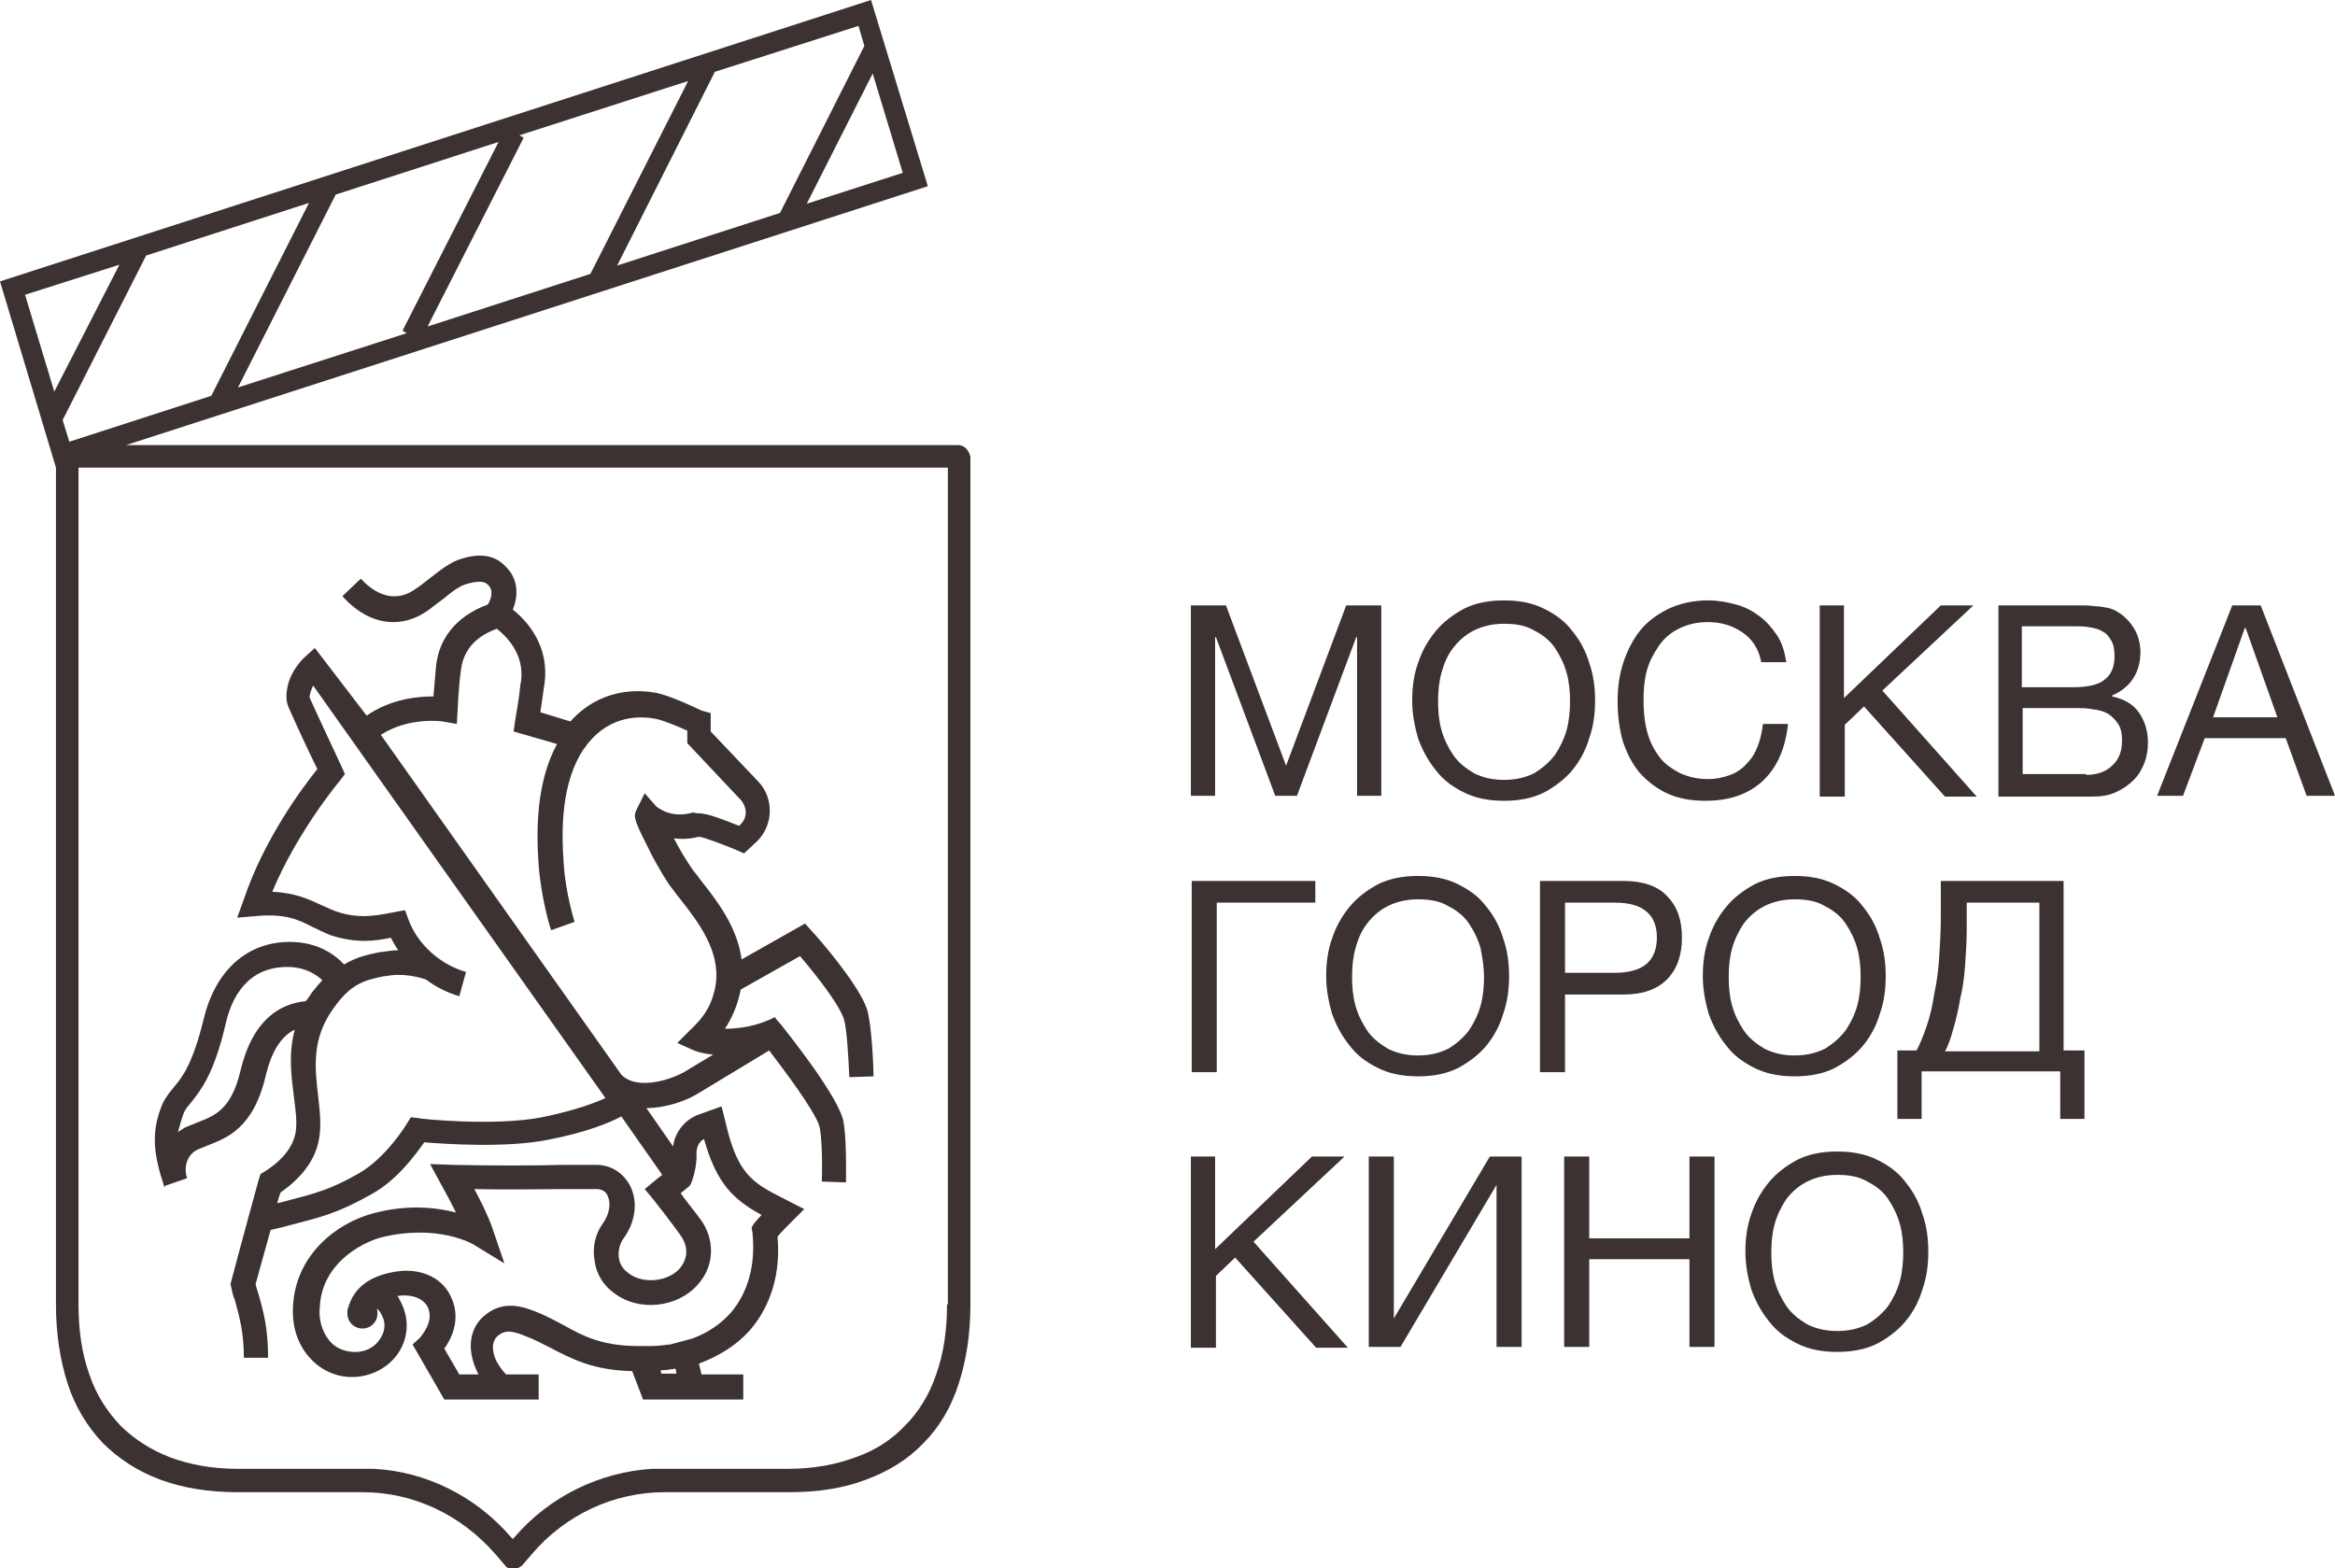 <?xml version="1.0" encoding="UTF-8"?> <svg xmlns="http://www.w3.org/2000/svg" xmlns:xlink="http://www.w3.org/1999/xlink" version="1.1" id="Layer_1" x="0px" y="0px" viewBox="0 0 279.6 187.8" style="enable-background:new 0 0 279.6 187.8;" xml:space="preserve"> <style type="text/css"> .st0{fill:#3B3231;} </style> <g> <path class="st0" d="M19.8,142l2.6-0.9c-0.5-1.6,0.2-2.9,1.2-3.4c0.4-0.2,0.8-0.3,1.2-0.5c2.3-0.9,5.5-2,7-8.3 c0.8-3.4,2.1-4.9,3.5-5.6c-0.8,2.9-0.4,5.7-0.1,8.1c0.2,1.6,0.4,3,0.2,4.2c-0.3,1.7-1.5,3.3-3.7,4.7l-0.5,0.3l-0.2,0.6 c0,0-2.2,8-3.3,12.2l-0.1,0.4l0.1,0.4c0.1,0.5,0.2,1,0.4,1.4c0.6,2.2,1.1,4,1.1,7h2.9c0-3.4-0.5-5.4-1.2-7.8 c-0.1-0.3-0.2-0.6-0.3-1c0.5-1.8,1.2-4.3,1.8-6.5c0.9-0.2,1.7-0.4,2.4-0.6c3.9-1,5.8-1.5,9.7-3.7c3.1-1.7,5.3-4.8,6.3-6.2 c2.5,0.2,9.8,0.7,14.8-0.3c4.7-0.9,7.5-2.1,8.8-2.8l4.9,7l-0.4,0.3l-1.7,1.4l1,1.2c0,0,2.3,2.9,3.4,4.5c0.2,0.3,1.3,2-0.2,3.8 c-1.4,1.6-4.4,1.9-6.1,0.6c-0.7-0.5-1.1-1.1-1.2-1.9c-0.1-0.8,0.1-1.6,0.5-2.2c1.5-2,1.8-4.4,0.9-6.3c-0.8-1.6-2.3-2.6-4.1-2.6 c-1.1,0-2.4,0-3.9,0c-3.8,0.1-8.5,0.1-13.3,0l-2.7-0.1l1.3,2.4c0,0,0.9,1.6,1.8,3.4c-2.4-0.6-5.8-1-9.9,0.1 c-4.5,1.2-9.2,5-9.6,10.9c-0.2,2.5,0.5,4.7,1.9,6.3c1.2,1.4,2.9,2.3,4.8,2.4c0.2,0,0.3,0,0.4,0c2.1,0,4.1-1,5.3-2.6 c1.2-1.6,1.5-3.6,0.9-5.4c-0.2-0.6-0.5-1.2-0.8-1.7c2-0.3,3.2,0.5,3.6,1.3c0.9,1.8-0.9,3.6-0.9,3.7l-0.9,0.8l3.8,6.6h11.3v-3h-3.9 c-0.3-0.3-0.7-0.8-1.1-1.5c-0.3-0.5-1-2.3,0.2-3.2c0.8-0.6,1.5-0.6,3.2,0.1c1.1,0.4,2,0.9,3,1.4c2.5,1.3,5.1,2.7,9.8,2.8l1.3,3.4 H89v-3h-5l-0.3-1.3c2.4-0.9,4.5-2.2,6.1-4c2.5-2.9,3.7-6.8,3.3-11.2c0.4-0.5,1.1-1.2,1.7-1.8l1.5-1.5l-3.5-1.8 c-2.9-1.5-4.4-2.9-5.6-7.3l-0.8-3.2l-2.8,1c-1.6,0.6-2.8,2.1-3,3.8l-3.2-4.6c2.5,0,5-1,6.1-1.7c4.8-2.9,7.3-4.4,8.6-5.2 c1.9,2.5,5.3,7,6,9c0.3,1,0.4,4.5,0.3,6.7l2.9,0.1c0-1,0.1-5.9-0.4-7.7c-1.1-3.4-6.7-10.3-7.3-11.1l-0.7-0.8l-0.1-0.2 c-2.1,1.1-4.3,1.4-6,1.4c0.8-1.2,1.5-2.7,1.9-4.7l7.1-4c1.7,2,4.5,5.5,5.2,7.4c0.4,1,0.6,4.8,0.7,7.1l2.9-0.1c0-1-0.2-6.2-0.8-8.1 c-1.1-3.1-6-8.7-6.6-9.3l-0.8-0.9l-7.6,4.3c-0.5-3.9-3-7.1-4.9-9.5c-0.4-0.6-0.9-1.1-1.2-1.6c-0.6-0.9-1.4-2.2-2-3.4 c0.9,0.1,1.9,0.1,3-0.2c0.7,0.1,2.8,0.9,4.5,1.6l0.9,0.4l1.6-1.5c1.9-1.9,2-5.1,0.1-7.1l-5.7-6v-2.2L84,85.1 c-0.4-0.2-3.5-1.7-5.3-2.1c-2.5-0.5-6.9-0.5-10.4,3.4l-3.6-1.1c0.2-1.3,0.3-2,0.4-2.8l0.1-0.6c0.6-4.4-1.9-7.4-3.8-8.9 c0.6-1.4,0.8-3.5-0.8-5.1c-1.3-1.4-3-1.7-5.3-1c-1.4,0.4-2.6,1.4-3.9,2.4c-0.5,0.4-1,0.8-1.6,1.2c-2.9,2.1-5.4,0.1-6.6-1.2 l-2.2,2.1c1.9,2.1,4,3.1,6.1,3.1c1.5,0,2.9-0.5,4.3-1.5c0.6-0.5,1.2-0.9,1.7-1.3c1.1-0.9,2-1.6,2.9-1.8c1.8-0.5,2.2-0.1,2.5,0.2 c0.8,0.8,0,2.2-0.1,2.3l0,0c-1.6,0.6-5.7,2.4-6.2,7.5c-0.1,1.1-0.2,2.5-0.3,3.5c-1.9,0-5.1,0.3-8,2.3l-6.2-8.1l-1,0.9 c-0.9,0.8-1.7,1.9-2.1,3.1c-0.3,1-0.5,2.2,0,3.2c0.6,1.4,2.5,5.5,3.4,7.3c-1.7,2.1-6.4,8.4-8.8,15.6l-0.8,2.2l2.3-0.2 c3.4-0.3,5,0.4,6.7,1.3c0.7,0.3,1.4,0.7,2.2,1c3.1,1,5.3,0.7,7.2,0.3c0.3,0.5,0.5,1,0.9,1.5c-0.6,0-1.3,0.1-1.9,0.2l-0.2,0 c-1.5,0.3-2.9,0.6-4.4,1.5c-1.1-1.2-3.2-2.7-6.5-2.7c-5.1,0-8.9,3.4-10.3,9.2c-1.3,5.3-2.5,6.9-3.5,8.1c-0.5,0.6-1,1.2-1.4,2 c-1.5,3.5-1.1,6.2,0.2,10.1L19.8,142L19.8,142z M79.2,164.5l-0.1-0.4c0.6,0,1.2-0.1,1.8-0.2l0.1,0.6H79.2z M82.6,142l0.2-0.4 c0.1-0.2,0.7-2,0.6-3.5c0-0.7,0.3-1.4,0.9-1.7c1.5,5.4,3.6,7.3,6.9,9.1c-0.4,0.4-0.7,0.8-0.9,1L90,147l0.1,0.6 c0.4,3.8-0.5,7.1-2.5,9.5c-1.2,1.4-2.8,2.5-4.7,3.2l-2.6,0.7c-0.8,0.1-1.6,0.2-2.4,0.2l0,0h-1.4c-4.4,0-6.7-1.2-9-2.5 c-1-0.5-2-1.1-3.3-1.6c-1.3-0.5-3.7-1.5-6,0.3c-2,1.5-2.4,4.2-1,7c0,0.1,0.1,0.1,0.1,0.2H55l-1.8-3.1c1.1-1.5,2-3.9,0.7-6.4 c-1.1-2.2-3.7-3.3-6.6-2.8c-3.7,0.6-5.1,2.5-5.6,4.3c-0.1,0.2-0.1,0.3-0.1,0.5c0,0,0,0,0,0h0c0,0.1,0,0.1,0,0.2 c0,1,0.8,1.8,1.8,1.8c1,0,1.8-0.8,1.8-1.8c0-0.2,0-0.4-0.1-0.6c0.3,0.2,0.5,0.5,0.8,1.2c0.3,0.9,0.1,1.8-0.5,2.6 c-0.7,1-1.9,1.5-3.2,1.4c-1.1-0.1-2.1-0.5-2.8-1.4c-0.8-1-1.3-2.5-1.1-4.1c0.3-5,4.8-7.5,7.3-8.2c6.8-1.7,11.1,0.8,11.2,0.9 l3.6,2.2l-1.4-4.1c-0.5-1.5-1.4-3.3-2.2-4.8c4,0.1,7.8,0,10.8,0c1.5,0,2.8,0,3.8,0c0.7,0,1.2,0.3,1.4,0.9c0.3,0.7,0.3,1.9-0.6,3.2 c-0.9,1.2-1.3,2.9-1,4.5c0.2,1.6,1.1,3,2.4,3.9c2.9,2.2,7.5,1.7,9.9-1c2.3-2.5,1.9-5.7,0.5-7.7c-0.7-1-1.8-2.3-2.5-3.3L82.6,142 L82.6,142z M53,86.4l1.7,0.3l0.1-1.7c0,0,0.1-2.7,0.4-4.8c0.4-3.2,2.9-4.4,4.3-4.9c1,0.8,3.3,2.9,2.9,6.2l-0.1,0.6 c-0.1,1-0.2,1.8-0.6,4.1l-0.2,1.4l5.2,1.5c-2.5,4.6-2.5,10.4-2.2,14.5c0.3,4,1.4,7.6,1.5,7.8l2.8-1c0,0-1.1-3.5-1.3-7 c-0.3-4-0.3-9.7,2.4-13.7c2.6-3.8,6.2-4.1,8.7-3.6c0.9,0.2,2.6,0.9,3.7,1.4V89l6.5,6.9c0.3,0.4,0.5,0.9,0.5,1.4 c0,0.5-0.2,1-0.6,1.4l-0.2,0.2c-1.5-0.6-3.7-1.5-4.8-1.5l-0.2,0L83,97.3c-2.8,0.8-4.3-0.7-4.4-0.7L77.2,95L76.2,97 c-0.3,0.7-0.4,1,1.3,4.3c0.4,0.9,1.6,3.1,2.6,4.6c0.4,0.5,0.8,1.1,1.3,1.7c2.2,2.8,4.9,6.3,4.3,10.3c-0.4,2.5-1.5,4-3,5.4l-1.6,1.6 l2,0.9c0.5,0.2,1.3,0.4,2.3,0.5c-1,0.6-2.2,1.3-3.5,2.1c-1,0.6-5.4,2.4-7.5,0.3L45.6,88C49,85.8,53,86.4,53,86.4L53,86.4z M46,116.9l0.2,0c2.4-0.5,4.8,0.4,4.8,0.4v0c1.2,0.9,2.6,1.6,4,2l0.8-2.9c-3.1-0.9-5.8-3.3-6.9-6.3l-0.4-1.1l-1.1,0.2 c-0.3,0.1-0.7,0.1-1,0.2c-1.8,0.3-3.5,0.6-6-0.2c-0.6-0.2-1.2-0.5-1.9-0.8c-1.5-0.7-3.2-1.5-5.9-1.6c3-7.2,8-13.2,8.1-13.3l0.6-0.8 l-0.4-0.9c0,0-3-6.4-3.8-8.2c-0.1-0.2,0.1-0.9,0.4-1.5l35,49.4c-1.3,0.6-3.7,1.5-7.6,2.3c-5.6,1.1-14.7,0.2-14.8,0.1l-0.9-0.1 l-0.5,0.8c0,0-2.4,4-5.7,5.9c-3.5,2-5.2,2.4-9,3.4c-0.3,0.1-0.5,0.1-0.8,0.2c0.1-0.5,0.3-1,0.4-1.3c2.6-1.8,4.2-4,4.6-6.4 c0.3-1.6,0.1-3.3-0.1-5.1c-0.4-3.4-0.8-6.9,1.8-10.5C42,117.8,43.6,117.4,46,116.9z M22,133.3c0.2-0.5,0.5-0.8,0.9-1.3 c1.1-1.4,2.7-3.3,4.1-9.3c0.7-3.2,2.6-6.9,7.4-6.9c2.1,0,3.5,0.9,4.2,1.6c-0.4,0.4-0.8,0.9-1.2,1.4c-0.3,0.4-0.5,0.8-0.8,1.1 c-3,0.3-6.3,2.1-7.8,8.3c-1.1,4.7-3.1,5.4-5.1,6.2c-0.5,0.2-1,0.4-1.5,0.6c-0.3,0.2-0.7,0.4-0.9,0.6 C21.5,134.9,21.7,134.1,22,133.3z"></path> <path class="st0" d="M114.7,53.3H15.1l96-31L104.3,0L0,33.7L6.7,56v100.2c0,3.5,0.5,6.7,1.4,9.5c0.9,2.8,2.4,5.2,4.2,7.1 c1.9,1.9,4.2,3.4,6.9,4.4c2.7,1,5.8,1.5,9.2,1.5h15c6.1,0,11.8,2.7,15.9,7.4l1.2,1.4c0.2,0.3,0.6,0.4,1,0.4c0.4,0,0.7-0.2,1-0.4 l1.2-1.4c4-4.7,9.8-7.4,15.9-7.4h15c3.4,0,6.5-0.5,9.1-1.5c2.7-1,5-2.4,6.9-4.4c1.9-1.9,3.3-4.3,4.2-7.1c0.9-2.8,1.4-5.9,1.4-9.5 V54.7C116,53.9,115.5,53.3,114.7,53.3L114.7,53.3z M48.7,39.9l-20.2,6.5l11.7-23.1L59.7,17L48.2,39.6L48.7,39.9L48.7,39.9z M62.2,16.2l20.2-6.5L70.7,32.8l-19.5,6.3l11.5-22.6L62.2,16.2z M25.3,47.4L8.3,52.9l-0.8-2.6l10-19.7L37,24.3L25.3,47.4z M96.6,24.4l7.9-15.6l3.6,11.9L96.6,24.4z M103.5,5.5l-10.1,20l-19.5,6.3L85.6,8.6l17.2-5.5L103.5,5.5L103.5,5.5z M14.3,31.7 L6.5,46.9L3,35.3L14.3,31.7z M113.4,156.2C113.4,156.2,113.4,156.3,113.4,156.2c0,3.1-0.4,5.9-1.3,8.4c-0.8,2.4-2.1,4.5-3.7,6.1 c-1.6,1.7-3.6,3-5.9,3.8c-2.4,0.9-5.1,1.4-8.1,1.4h-15c-0.4,0-0.8,0-1.3,0c-6.3,0.4-12.3,3.3-16.5,8.2l-0.2,0.2l-0.2-0.2 c-4.2-4.9-10.2-7.9-16.5-8.2c-0.4,0-0.8,0-1.3,0h-15c-3,0-5.7-0.5-8.1-1.4c-2.3-0.9-4.3-2.2-5.9-3.8c-1.6-1.7-2.9-3.7-3.7-6.1 c-0.9-2.5-1.3-5.3-1.3-8.4c0,0,0,0,0,0V56h104.1V156.2L113.4,156.2z"></path> <path class="st0" d="M142.6,72.5h4.2l7.2,19.2l7.2-19.2h4.2v22.8h-2.9v-19h-0.1l-7.1,19h-2.6l-7.1-19h-0.1v19h-2.9V72.5z M180.1,95.9c-1.8,0-3.4-0.3-4.8-1c-1.4-0.7-2.5-1.5-3.4-2.7c-0.9-1.1-1.6-2.4-2.1-3.8c-0.4-1.4-0.7-2.9-0.7-4.5 c0-1.6,0.2-3.1,0.7-4.5c0.5-1.5,1.2-2.7,2.1-3.8c0.9-1.1,2.1-2,3.4-2.7c1.4-0.7,3-1,4.8-1c1.8,0,3.4,0.3,4.8,1 c1.4,0.7,2.5,1.5,3.4,2.7c0.9,1.1,1.6,2.4,2,3.8c0.5,1.4,0.7,2.9,0.7,4.5c0,1.6-0.2,3.1-0.7,4.5c-0.4,1.4-1.1,2.7-2,3.8 c-0.9,1.1-2.1,2-3.4,2.7C183.5,95.6,181.9,95.9,180.1,95.9z M180.1,93.4c1.4,0,2.6-0.3,3.6-0.8c1-0.6,1.8-1.3,2.5-2.2 c0.6-0.9,1.1-1.9,1.4-3c0.3-1.1,0.4-2.3,0.4-3.4c0-1.2-0.1-2.3-0.4-3.4c-0.3-1.1-0.8-2.1-1.4-3c-0.6-0.9-1.5-1.6-2.5-2.1 c-1-0.6-2.2-0.8-3.6-0.8c-1.4,0-2.6,0.3-3.6,0.8c-1,0.5-1.8,1.2-2.5,2.1s-1.1,1.9-1.4,3c-0.3,1.1-0.4,2.2-0.4,3.4 c0,1.2,0.1,2.3,0.4,3.4c0.3,1.1,0.8,2.1,1.4,3c0.6,0.9,1.5,1.6,2.5,2.2C177.5,93.1,178.7,93.4,180.1,93.4z M204.2,95.9 c-1.8,0-3.3-0.3-4.6-0.9c-1.3-0.6-2.4-1.5-3.3-2.5c-0.9-1.1-1.5-2.3-2-3.8c-0.4-1.5-0.6-3-0.6-4.7s0.2-3.2,0.7-4.7 c0.5-1.5,1.2-2.8,2-3.8c0.9-1.1,2-1.9,3.4-2.6c1.3-0.6,2.9-1,4.7-1c1.2,0,2.3,0.2,3.4,0.5c1.1,0.3,2,0.8,2.8,1.4s1.5,1.4,2.1,2.3 c0.6,0.9,0.9,2,1.1,3.2h-3c-0.3-1.6-1.1-2.8-2.3-3.6c-1.2-0.8-2.5-1.2-4.1-1.2c-1.4,0-2.5,0.3-3.5,0.8c-1,0.5-1.8,1.2-2.4,2.1 c-0.6,0.9-1.1,1.8-1.4,2.9c-0.3,1.1-0.4,2.3-0.4,3.5c0,1.3,0.1,2.5,0.4,3.7c0.3,1.2,0.8,2.2,1.4,3c0.6,0.9,1.5,1.5,2.4,2 c1,0.5,2.2,0.8,3.5,0.8c1,0,1.9-0.2,2.7-0.5c0.8-0.3,1.5-0.8,2-1.4c0.6-0.6,1-1.3,1.3-2.1c0.3-0.8,0.5-1.7,0.6-2.6h3 c-0.3,2.9-1.3,5.2-3,6.8C209.4,95.1,207.1,95.9,204.2,95.9z M217.8,72.5h3v11.1l11.6-11.1h3.9l-10.9,10.2l11.3,12.7h-3.8l-9.7-10.8 l-2.3,2.2v8.6h-3V72.5z M239.2,72.5h8.3c0.5,0,1,0,1.6,0c0.6,0,1.1,0,1.7,0.1c0.6,0,1.1,0.1,1.6,0.2s0.9,0.3,1.2,0.5 c0.7,0.4,1.4,1.1,1.9,1.9c0.5,0.8,0.8,1.8,0.8,2.9c0,1.2-0.3,2.3-0.9,3.2c-0.6,0.9-1.4,1.5-2.5,2v0.1c1.4,0.3,2.5,0.9,3.2,1.9 c0.7,1,1.1,2.2,1.1,3.6c0,0.8-0.1,1.6-0.4,2.4c-0.3,0.8-0.7,1.5-1.3,2.1c-0.6,0.6-1.3,1.1-2.2,1.5c-0.9,0.4-1.8,0.5-3,0.5h-11V72.5 z M249.8,92.8c1.3,0,2.4-0.4,3.1-1.1c0.8-0.7,1.2-1.7,1.2-3c0-0.7-0.1-1.4-0.4-1.9c-0.3-0.5-0.7-0.9-1.1-1.2 c-0.4-0.3-1-0.5-1.6-0.6c-0.6-0.1-1.2-0.2-1.9-0.2h-6.9v7.9H249.8z M248.3,82.3c1.7,0,3-0.3,3.7-0.9c0.8-0.6,1.2-1.5,1.2-2.8 c0-0.8-0.1-1.4-0.4-1.9c-0.3-0.5-0.6-0.9-1.1-1.1c-0.4-0.3-1-0.4-1.6-0.5c-0.6-0.1-1.2-0.1-1.9-0.1h-6.1v7.3H248.3z M267.3,72.5 h3.4l8.9,22.8h-3.4l-2.5-6.9H264l-2.6,6.9h-3.1L267.3,72.5z M272.7,85.9l-3.8-10.7h-0.1L265,85.9H272.7z M142.7,105.5h14.8v2.6 h-11.8v20.3h-3V105.5z M169.8,128.9c-1.8,0-3.4-0.3-4.8-1c-1.4-0.7-2.5-1.5-3.4-2.7c-0.9-1.1-1.6-2.4-2.1-3.8 c-0.4-1.4-0.7-2.9-0.7-4.5c0-1.6,0.2-3.1,0.7-4.5c0.5-1.5,1.2-2.7,2.1-3.8c0.9-1.1,2.1-2,3.4-2.7c1.4-0.7,3-1,4.8-1 c1.8,0,3.4,0.3,4.8,1c1.4,0.7,2.5,1.5,3.4,2.7c0.9,1.1,1.6,2.4,2,3.8c0.5,1.4,0.7,2.9,0.7,4.5c0,1.6-0.2,3.1-0.7,4.5 c-0.4,1.4-1.1,2.7-2,3.8c-0.9,1.1-2.1,2-3.4,2.7C173.2,128.6,171.6,128.9,169.8,128.9z M169.8,126.4c1.4,0,2.6-0.3,3.6-0.8 c1-0.6,1.8-1.3,2.5-2.2c0.6-0.9,1.1-1.9,1.4-3c0.3-1.1,0.4-2.3,0.4-3.4c0-1.2-0.2-2.3-0.4-3.4c-0.3-1.1-0.8-2.1-1.4-3 s-1.5-1.6-2.5-2.1c-1-0.6-2.2-0.8-3.6-0.8c-1.4,0-2.6,0.3-3.6,0.8c-1,0.5-1.8,1.2-2.5,2.1s-1.1,1.9-1.4,3c-0.3,1.1-0.4,2.2-0.4,3.4 c0,1.2,0.1,2.3,0.4,3.4c0.3,1.1,0.8,2.1,1.4,3c0.6,0.9,1.5,1.6,2.5,2.2C167.2,126.1,168.4,126.4,169.8,126.4z M184.4,105.5h10 c2.3,0,4.1,0.6,5.2,1.8c1.2,1.2,1.8,2.8,1.8,5c0,2.1-0.6,3.8-1.8,5c-1.2,1.2-2.9,1.8-5.2,1.8h-7v9.3h-3V105.5z M193.4,116.5 c1.7,0,3-0.4,3.8-1.1c0.8-0.7,1.2-1.8,1.2-3.1c0-1.4-0.4-2.4-1.2-3.1c-0.8-0.7-2-1.1-3.8-1.1h-6v8.4H193.4z M214.9,128.9 c-1.8,0-3.4-0.3-4.8-1c-1.4-0.7-2.5-1.5-3.4-2.7c-0.9-1.1-1.6-2.4-2.1-3.8c-0.4-1.4-0.7-2.9-0.7-4.5c0-1.6,0.2-3.1,0.7-4.5 c0.5-1.5,1.2-2.7,2.1-3.8c0.9-1.1,2.1-2,3.4-2.7c1.4-0.7,3-1,4.8-1c1.8,0,3.4,0.3,4.8,1c1.4,0.7,2.5,1.5,3.4,2.7 c0.9,1.1,1.6,2.4,2,3.8c0.5,1.4,0.7,2.9,0.7,4.5c0,1.6-0.2,3.1-0.7,4.5c-0.4,1.4-1.1,2.7-2,3.8c-0.9,1.1-2.1,2-3.4,2.7 C218.3,128.6,216.7,128.9,214.9,128.9z M214.9,126.4c1.4,0,2.6-0.3,3.6-0.8c1-0.6,1.8-1.3,2.5-2.2c0.6-0.9,1.1-1.9,1.4-3 c0.3-1.1,0.4-2.3,0.4-3.4c0-1.2-0.1-2.3-0.4-3.4c-0.3-1.1-0.8-2.1-1.4-3c-0.6-0.9-1.5-1.6-2.5-2.1c-1-0.6-2.2-0.8-3.6-0.8 c-1.4,0-2.6,0.3-3.6,0.8c-1,0.5-1.8,1.2-2.5,2.1c-0.6,0.9-1.1,1.9-1.4,3c-0.3,1.1-0.4,2.2-0.4,3.4c0,1.2,0.1,2.3,0.4,3.4 c0.3,1.1,0.8,2.1,1.4,3c0.6,0.9,1.5,1.6,2.5,2.2C212.3,126.1,213.5,126.4,214.9,126.4z M227.3,125.8h2.2c0.4-0.8,0.8-1.7,1.2-2.9 c0.4-1.2,0.7-2.4,0.9-3.8c0.3-1.4,0.5-2.8,0.6-4.4c0.1-1.6,0.2-3.1,0.2-4.7v-4.5h14.7v20.3h2.5v8.2h-2.9v-5.7h-16.6v5.7h-2.9V125.8 z M244.2,125.8v-17.7h-8.7v3.3c0,1.4-0.1,2.8-0.2,4.3c-0.1,1.4-0.3,2.8-0.6,4c-0.2,1.3-0.5,2.4-0.8,3.5c-0.3,1.1-0.6,2-1,2.7H244.2 z M142.5,138.5h3v11.1l11.6-11.1h3.9l-10.9,10.2l11.3,12.7h-3.8l-9.7-10.8l-2.3,2.2v8.6h-3V138.5z M163.9,138.5h3v19.4l11.5-19.4 h3.8v22.8h-3v-19.4l-11.5,19.4h-3.8V138.5z M187.3,138.5h3v9.8h12v-9.8h3v22.8h-3v-10.5h-12v10.5h-3V138.5z M220,161.9 c-1.8,0-3.4-0.3-4.8-1c-1.4-0.7-2.5-1.5-3.4-2.7c-0.9-1.1-1.6-2.4-2.1-3.8c-0.4-1.4-0.7-2.9-0.7-4.5c0-1.6,0.2-3.1,0.7-4.5 c0.5-1.5,1.2-2.7,2.1-3.8c0.9-1.1,2.1-2,3.4-2.7c1.4-0.7,3-1,4.8-1c1.8,0,3.4,0.3,4.8,1c1.4,0.7,2.5,1.5,3.4,2.7 c0.9,1.1,1.6,2.4,2,3.8c0.5,1.4,0.7,2.9,0.7,4.5c0,1.6-0.2,3.1-0.7,4.5c-0.4,1.4-1.1,2.7-2,3.8c-0.9,1.1-2.1,2-3.4,2.7 C223.4,161.6,221.8,161.9,220,161.9z M220,159.4c1.4,0,2.6-0.3,3.6-0.8c1-0.6,1.8-1.3,2.5-2.2c0.6-0.9,1.1-1.9,1.4-3 c0.3-1.1,0.4-2.3,0.4-3.4c0-1.2-0.1-2.3-0.4-3.4c-0.3-1.1-0.8-2.1-1.4-3c-0.6-0.9-1.5-1.6-2.5-2.1c-1-0.6-2.2-0.8-3.6-0.8 c-1.4,0-2.6,0.3-3.6,0.8c-1,0.5-1.8,1.2-2.5,2.1c-0.6,0.9-1.1,1.9-1.4,3c-0.3,1.1-0.4,2.2-0.4,3.4c0,1.2,0.1,2.3,0.4,3.4 c0.3,1.1,0.8,2.1,1.4,3c0.6,0.9,1.5,1.6,2.5,2.2C217.4,159.1,218.6,159.4,220,159.4z"></path> </g> </svg> 